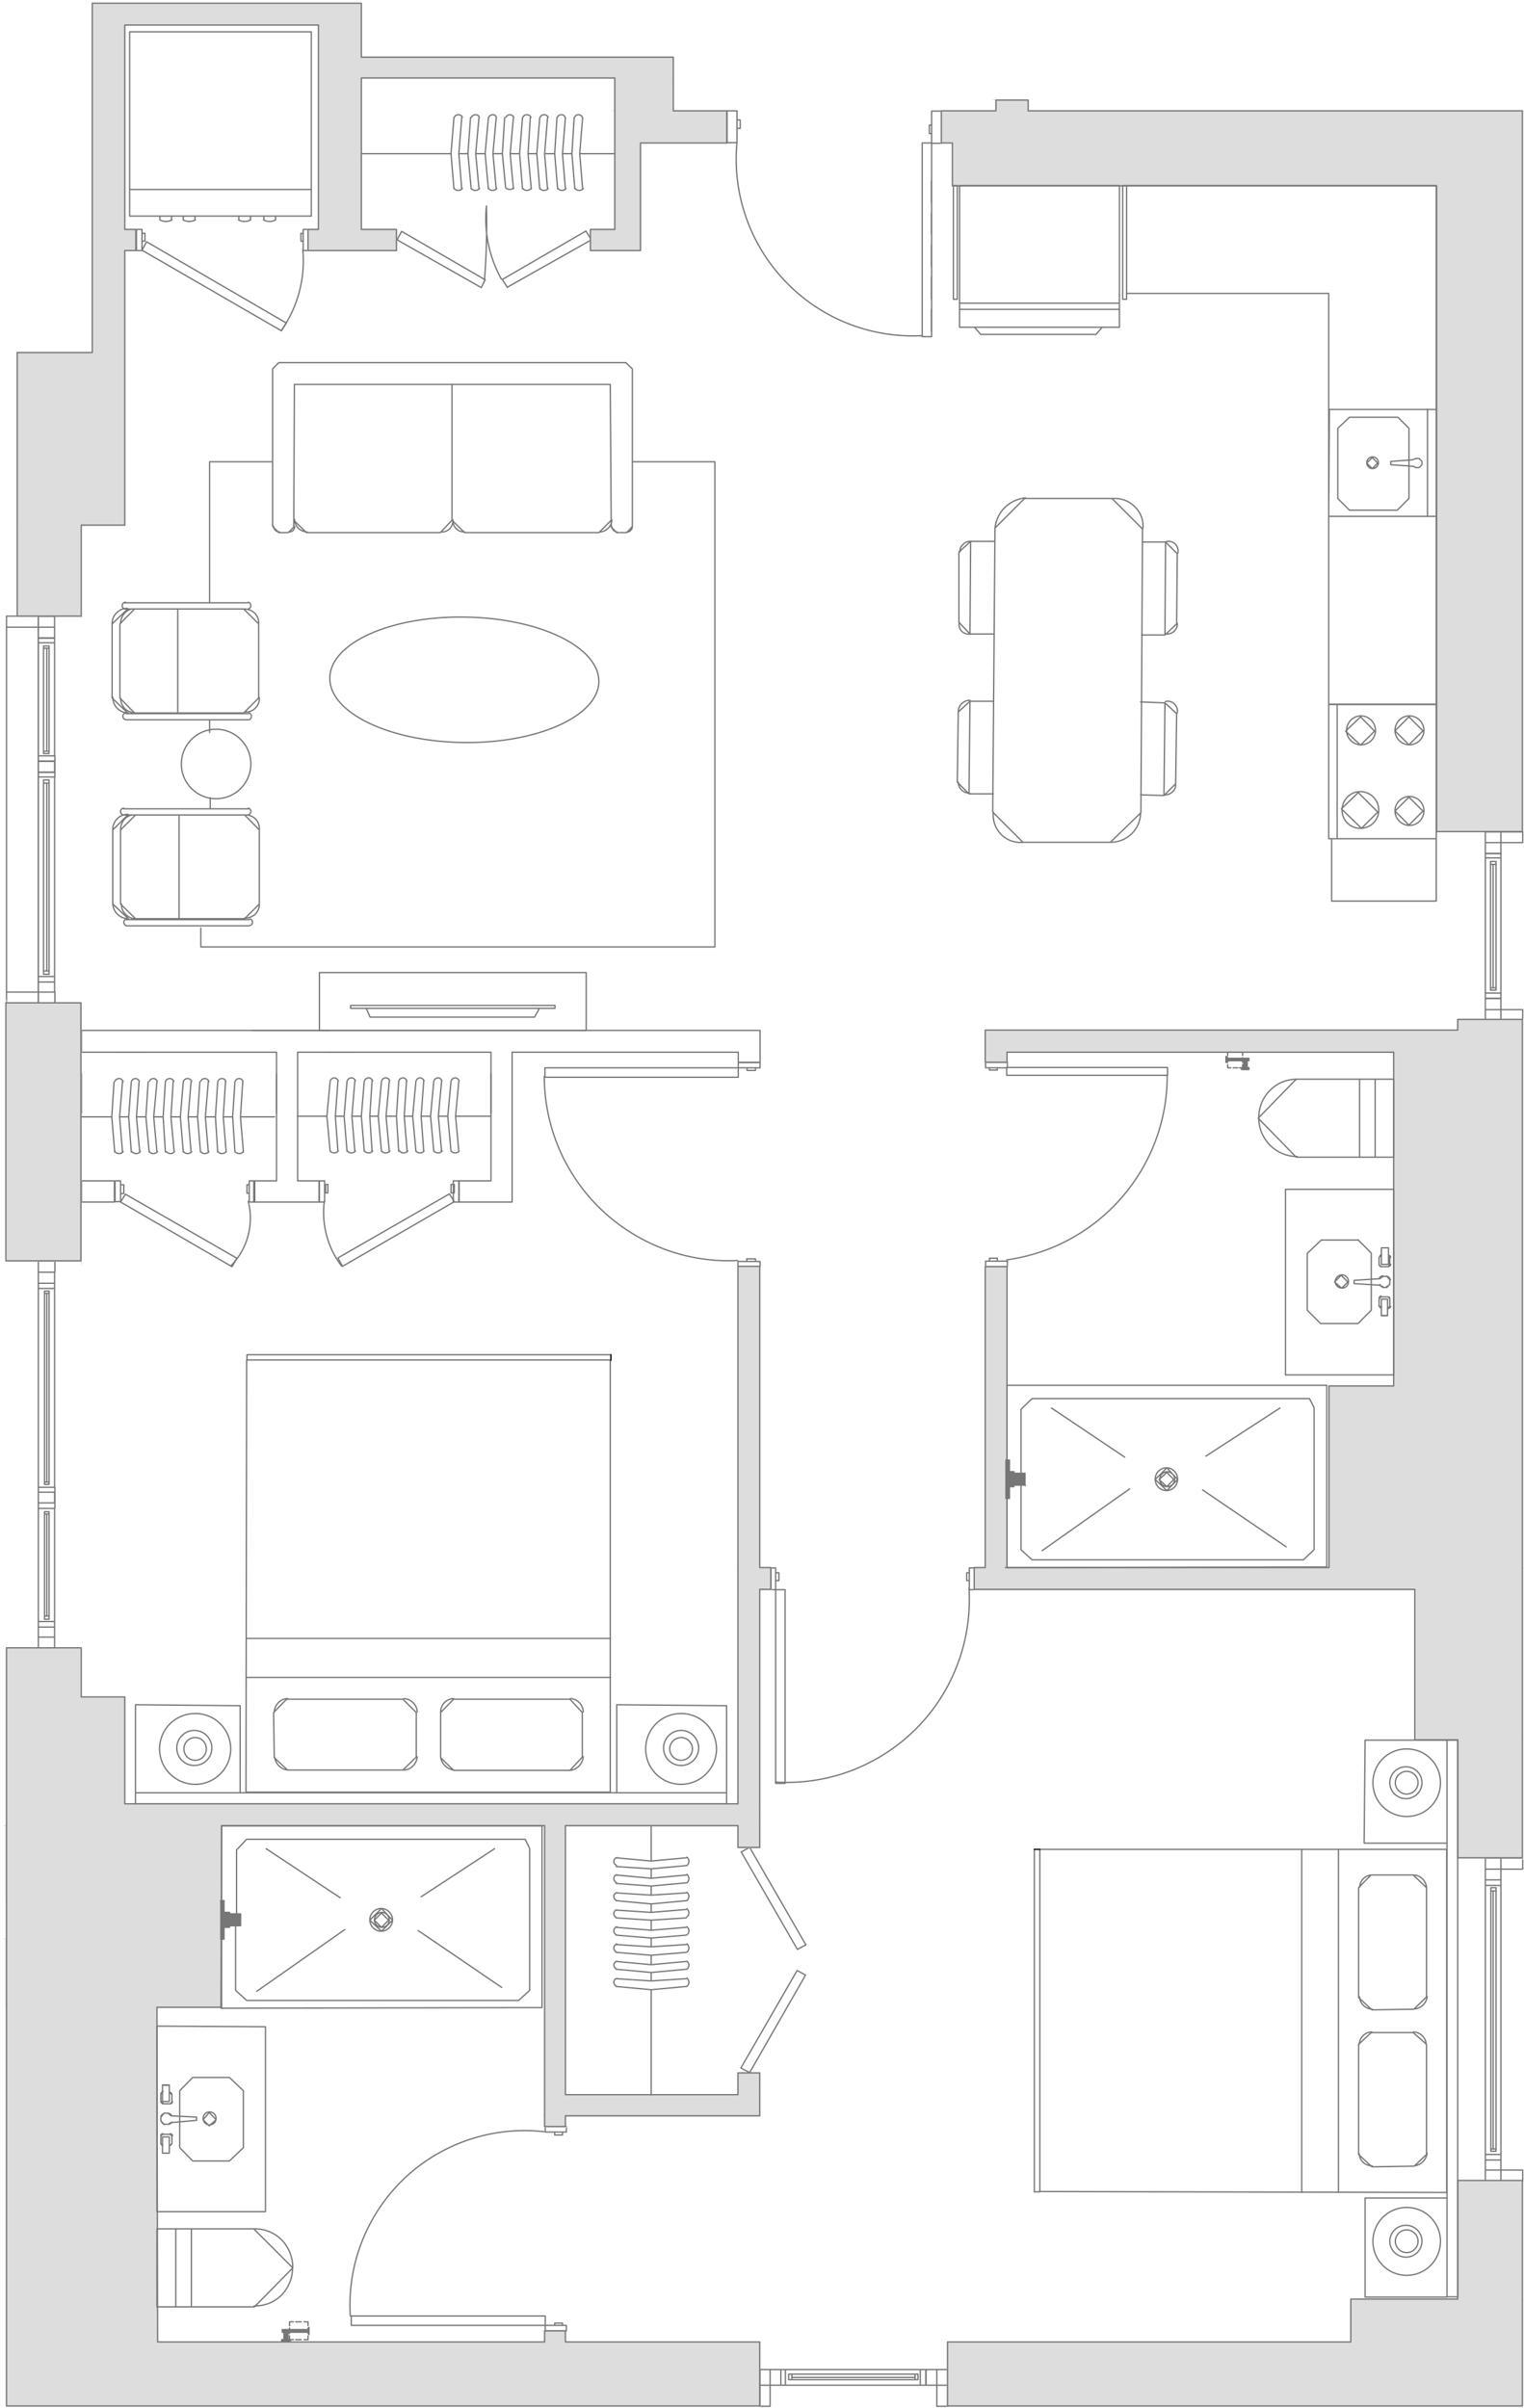 <svg width="469" height="741" viewBox="0 0 469 741" fill="none" xmlns="http://www.w3.org/2000/svg">
<path d="M286.601 55.699V62.199M286.601 65.599V71.999M286.601 75.399V82.099M286.601 85.199V91.999M286.601 95.299V101.799M11.801 300.499V302.199M11.801 300.499H16.801M11.801 300.499V239.099M11.801 302.199H16.801M11.801 302.199V305.299M16.801 302.199V300.499M16.801 302.199V305.299H11.801M16.801 300.499V239.099H11.801M11.801 239.099V237.599H16.901V239.099H11.801ZM11.801 197.799V196.299H16.801V197.799M11.801 197.799H16.801M11.801 197.799V232.599M16.801 197.799V232.599H11.801M11.801 232.599V234.199H16.901V232.599H11.801ZM15.101 298.799H13.401M15.101 240.999H13.401M14.401 298.799V240.999M15.101 199.499H13.401M15.101 231.199H13.401M14.401 199.499V231.199M11.801 237.699V234.299M11.801 237.699H16.801V234.299H11.801M11.801 237.699H16.901V234.299H11.801M11.801 305.299V308.699H16.901V305.299H11.801ZM11.801 192.999V189.699H16.801V192.999M11.801 192.999H16.801M11.801 192.999V196.399H16.801V192.999M11.801 396.499V394.899M11.801 396.499H16.801M11.801 396.499V457.699M11.801 394.899H16.801M11.801 394.899V391.499M16.801 394.899V396.499M16.801 394.899V391.499H11.801M16.801 396.499V457.699H11.801M11.801 457.699V459.199M11.801 457.699H16.901V459.199M11.801 459.199H16.901M11.801 459.199V462.499M11.801 459.199H16.801V462.499H11.801M16.901 459.199V462.499M11.801 498.999V500.699M11.801 498.999H16.801M11.801 498.999V464.199M11.801 500.699H16.801M11.801 500.699V503.799M16.801 500.699V498.999M16.801 500.699V503.799M16.801 498.999V464.199H11.801M11.801 464.199V462.499M11.801 464.199H16.901V462.499M11.801 462.499H16.901M15.101 397.999H13.701M15.101 456.099H13.701M14.401 397.999V456.099M15.101 497.299H13.701M15.101 465.899H13.701M14.401 497.299V465.899M11.801 391.499V388.099H16.901V391.499H11.801ZM11.801 503.799V507.199H16.801V503.799M11.801 503.799H16.801M241.701 733.999H240.301M241.701 733.999V729.199M241.701 733.999H283.201M240.301 733.999V729.199M240.301 733.999H237.001M240.301 729.199H241.701M240.301 729.199H237.001M241.701 729.199H283.201M283.201 733.999H284.901V729.199H283.201M283.201 733.999V729.199M243.701 730.599V732.299M281.601 730.599V732.299M243.701 731.599H281.601M288.301 733.999H291.701M288.301 733.999V729.199M288.301 733.999V740.499H291.701V733.999M288.301 733.999H285.001V729.199H288.301M291.701 733.999V729.199H288.301M237.001 733.999V740.499H233.901V733.999M237.001 733.999H233.901M237.001 733.999V729.199M233.901 733.999V729.199H237.001M461.901 305.599V307.199H457.101V305.599M461.901 305.599H457.101M461.901 305.599V263.999M457.101 305.599V263.999M461.901 263.999V262.599H457.101V263.999M461.901 263.999H457.101M458.701 303.999H460.401M458.701 265.999H460.401M459.501 303.999V265.999M461.901 259.299V255.999M461.901 259.299H457.101M461.901 259.299H468.601V255.999H461.901M461.901 259.299V262.699H457.101V259.299M461.901 255.999H457.101V259.299M461.901 310.699H468.601V313.799H461.901M461.901 310.699V313.799M461.901 310.699H457.101M461.901 310.699V307.299H457.101V310.699M461.901 313.799H457.101V310.699M461.901 580.199V578.499M461.901 580.199H457.101M461.901 580.199V662.999M461.901 578.499H457.101M461.901 578.499V575.199M457.101 578.499V580.199M457.101 578.499V575.199M457.101 580.199V662.999M461.901 662.999V664.699M461.901 662.999H457.101M461.901 664.699H457.101M461.901 664.699V667.799M457.101 664.699V662.999M457.101 664.699V667.799M458.801 581.899H460.401M458.801 661.299H460.401M459.501 581.899V661.299M461.901 667.799V671.199M461.901 667.799H457.101M461.901 667.799H468.601V671.199H461.901M461.901 671.199H457.101V667.799M461.901 575.199H468.601V571.799H461.901M461.901 575.199V571.799M461.901 575.199H457.101M461.901 571.799H457.101V575.199M289.801 39.899V38.199M227.201 389.799V396.499M227.201 399.899V406.399M157.601 366.499V359.999M157.601 356.699V350.199M157.601 346.799V340.099M169.101 328.599H175.801M179.201 328.599H185.901M189.001 328.599H195.701M199.101 328.599H205.601M208.901 328.599H215.401M227.201 328.599V326.999H233.901V328.599H227.201ZM227.201 328.599V331.499H167.701V328.599H227.201ZM238.701 500.699V507.199M238.701 510.599V517.299M238.701 520.599V527.099M238.701 530.499V537.199M238.701 540.599V546.999M238.701 489.199H237.301V482.499H238.701V489.199ZM238.701 489.199H241.601V548.799H238.701V489.199ZM167.801 715.599V717.299H174.301V715.599H167.801ZM167.801 715.599V712.699H108.101V715.599H167.801ZM15.101 299.799H13.401V239.999H15.101V299.799ZM15.101 198.799H13.401V231.899H15.101V198.799ZM15.101 397.299H13.701V456.799H15.101V397.299ZM15.101 498.299H13.701V465.199H15.101V498.299ZM242.701 730.599V732.299H282.501V730.599H242.701ZM458.701 304.699H460.401V265.099H458.701V304.699ZM458.801 580.899H460.401V661.999H458.801V580.899ZM286.701 34.199H289.801V44.099H286.701V34.199ZM286.701 38.499H286.001V41.099H286.701V38.499ZM286.701 43.999H283.801V103.599H286.701V43.999ZM233.901 317.099H154.501H88.201H25.101V323.799H85.101V363.399H78.101V369.899H88.201H98.301V363.399H91.601V323.799H151.101V363.399H141.301V369.899H157.601V323.799H227.201V326.899H233.901V317.099ZM25.101 363.399V369.899H35.201V363.399H25.101ZM233.901 388.199V389.799H227.101V388.199H233.901ZM232.501 328.599V329.399H229.901V328.599H232.501ZM232.501 388.199V387.399H229.801V388.199H232.501ZM298.301 482.499H299.901V489.199H298.301V482.499ZM238.701 483.999H239.701V486.399H238.701V483.999ZM298.301 483.999H297.501V486.399H298.301V483.999ZM303.301 328.599V326.899H310.001V328.599H303.301ZM303.301 388.099V389.799H310.001V388.099H303.301ZM304.501 328.599V329.299H306.901V328.599H304.501ZM304.501 388.099V387.199H306.901V388.099H304.501ZM43.701 70.599H42.001V77.099H43.701V70.599ZM93.301 70.599H95.001V77.099H93.301V70.599ZM43.701 71.799H44.601V74.199H43.701V71.799ZM93.301 71.799H92.601V74.199H93.301V71.799ZM43.701 76.999L45.101 74.399L88.101 99.399L86.601 101.799L43.701 76.999ZM122.201 73.799L123.601 71.199L149.301 86.099L148.101 88.499L122.201 73.799ZM182.001 73.799L180.301 71.099L154.601 85.999L156.101 88.399L182.001 73.799ZM174.301 656.099V654.399H167.801V656.099H174.301ZM173.101 715.599V714.899H170.701V715.599H173.101ZM173.101 656.099V656.999H170.701V656.099H173.101ZM230.701 637.799L228.001 636.399L245.301 606.399L247.901 607.799L230.701 637.799ZM230.701 568.499L228.101 569.899L245.401 599.899L248.001 598.499L230.701 568.499ZM139.801 364.499H138.801V367.099H139.801V364.499ZM100.201 364.499H100.901V367.099H100.201V364.499ZM139.801 369.799L138.301 367.399L104.001 387.099L105.401 389.699L139.801 369.799ZM37.101 363.399H35.401V369.799H37.101V363.399ZM76.701 363.399H78.401V369.899H76.701V363.399ZM37.101 364.599H38.101V367.299H37.101V364.599ZM76.701 364.599H76.001V367.199H76.701V364.599ZM37.101 369.899L38.601 367.499L72.901 387.199L71.401 389.799L37.101 369.899Z" stroke="#767676" stroke-width="0.4" stroke-linecap="round" stroke-linejoin="round"/>
<path d="M86.701 720.8L89.301 720H86.701V720.8ZM89.301 720.8H86.701L89.301 720.1V720.8Z" fill="#767676"/>
<path d="M86.701 720.8L89.301 720H86.701V720.8ZM86.701 720.8H89.301V720.1L86.701 720.8Z" stroke="#767676" stroke-width="0.4" stroke-miterlimit="10" stroke-linecap="round"/>
<path d="M87.4 720.001L88.6 718.101H87.4V720.001ZM88.6 720.001H87.4L88.6 718.101V720.001ZM87.4 718.101L88.6 717.401H87.4V718.101ZM88.6 718.101H87.4L88.6 717.301V718.101Z" fill="#767676"/>
<path d="M87.4 720.001L88.6 718.101M87.4 720.001V718.101M87.4 720.001H88.6V718.101M88.6 718.101H87.4M88.6 718.101V717.301L87.4 718.101M87.4 718.101L88.6 717.401H87.4V718.101Z" stroke="#767676" stroke-width="0.4" stroke-miterlimit="10" stroke-linecap="round"/>
<path d="M86.9 717.6L95.1 716.9H86.9V717.6ZM95.1 717.6H86.9L95.1 716.9V717.6Z" fill="#767676"/>
<path d="M86.9 717.6L95.1 716.9M86.9 717.6V716.9H95.1M86.9 717.6H95.1V716.9" stroke="#767676" stroke-width="0.4" stroke-miterlimit="10" stroke-linecap="round"/>
<path d="M95.1 718.399V716.199V718.299" stroke="#767676" stroke-width="0.4" stroke-miterlimit="10" stroke-linecap="round"/>
<path d="M94.8 715.7V714.5H93.6M92.7 714.5H91M90.3 714.5H89.1V715.7M89.1 716.4V718.1M89.1 718.8V720H90.3M91 720H92.7M93.6 720H94.8V718.8M94.8 718.1V716.4M95.1 716.2V718.4M88.4 717.2V720M87.6 717.2V720M2 305.3H11.8M2 305.3V193M2 305.3V308.7H11.8V305.3M11.8 305.3V193M11.8 193H2M11.8 193V189.6H2V193M101.2 317.1H77.6M44.8 323.8H35.9M25.1 330.5V342.5M85.1 330.5V342.5M151.1 330.5V342.5M109.1 323.8H100.2M86.7 720.8H89.3V720H86.7V720.8ZM88.6 718.2V720.1H87.4V717.5H88.6V718.2ZM95.1 717.7H86.9V717H95.1V717.7Z" stroke="#767676" stroke-width="0.4" stroke-linecap="round" stroke-linejoin="round"/>
<path d="M28.4 1L111.2 7.7H28.4V1ZM111.2 1H28.4L111.2 7.7V1Z" fill="#DDDDDD"/>
<path d="M28.4 1L111.2 7.7M28.4 1V7.7H111.2M28.4 1H111.2V7.7" stroke="#DDDDDD" stroke-width="0.4" stroke-miterlimit="10" stroke-linecap="round"/>
<path d="M98 7.699L111.2 17.599H98V7.699ZM111.2 7.699H98L111.2 17.499V7.699Z" fill="#DDDDDD"/>
<path d="M98 7.699L111.2 17.599H98V7.699ZM98 7.699H111.2V17.499L98 7.699Z" stroke="#DDDDDD" stroke-width="0.4" stroke-miterlimit="10" stroke-linecap="round"/>
<path d="M98 17.6L207.2 24H98V17.6ZM207.2 17.6H98L207.2 24.1V17.6Z" fill="#DDDDDD"/>
<path d="M98 17.6L207.2 24H98V17.6ZM98 17.6H207.2V24.1L98 17.6Z" stroke="#DDDDDD" stroke-width="0.4" stroke-miterlimit="10" stroke-linecap="round"/>
<path d="M306.5 30.801L316.4 34.101H306.5V30.801ZM316.4 30.801H306.5L316.4 34.201V30.801Z" fill="#DDDDDD"/>
<path d="M306.5 30.801L316.4 34.101H306.5V30.801ZM306.5 30.801H316.4V34.201L306.5 30.801Z" stroke="#DDDDDD" stroke-width="0.4" stroke-miterlimit="10" stroke-linecap="round"/>
<path d="M189.201 24L207.201 34.1H189.201V24ZM207.201 24H189.201L207.201 34.1V24Z" fill="#DDDDDD"/>
<path d="M189.201 24L207.201 34.1M189.201 24V34.1H207.201M189.201 24H207.201V34.1" stroke="#DDDDDD" stroke-width="0.4" stroke-miterlimit="10" stroke-linecap="round"/>
<path d="M289.701 34.1L468.501 44H289.701V34.1ZM468.501 34.1H289.701L468.501 43.9V34.1Z" fill="#DDDDDD"/>
<path d="M289.701 34.1L468.501 44H289.701V34.1ZM289.701 34.1H468.501V43.9L289.701 34.1Z" stroke="#DDDDDD" stroke-width="0.4" stroke-miterlimit="10" stroke-linecap="round"/>
<path d="M189.201 34.1L223.701 44H189.201V34.1ZM223.701 34.1H189.201L223.701 43.9V34.1Z" fill="#DDDDDD"/>
<path d="M189.201 34.1L223.701 44H189.201V34.1ZM189.201 34.1H223.701V43.9L189.201 34.1Z" stroke="#DDDDDD" stroke-width="0.4" stroke-miterlimit="10" stroke-linecap="round"/>
<path d="M293.1 44L468.5 57.2H293.1V44ZM468.5 44H293.1L468.5 57.2V44Z" fill="#DDDDDD"/>
<path d="M293.1 44L468.5 57.2M293.1 44V57.2H468.5M293.1 44H468.5V57.2" stroke="#DDDDDD" stroke-width="0.4" stroke-miterlimit="10" stroke-linecap="round"/>
<path d="M295.5 57.199H293.1M345.6 57.199H468.5H345.7H346.9M346.9 57.199H468.6H442.2H346.9Z" stroke="#DDDDDD" stroke-width="0.4" stroke-miterlimit="10" stroke-linecap="round"/>
<path d="M189.201 44L197.101 70.6H189.201V44ZM197.101 44H189.201L197.101 70.6V44Z" fill="#DDDDDD"/>
<path d="M189.201 44L197.101 70.6M189.201 44V70.6H197.101M189.201 44H197.101V70.6" stroke="#DDDDDD" stroke-width="0.4" stroke-miterlimit="10" stroke-linecap="round"/>
<path d="M98 24L111.2 70.6H98V24ZM111.2 24H98L111.2 70.6V24Z" fill="#DDDDDD"/>
<path d="M98 24L111.2 70.6M98 24V70.6H111.2M98 24H111.2V70.6" stroke="#DDDDDD" stroke-width="0.4" stroke-miterlimit="10" stroke-linecap="round"/>
<path d="M28.4 7.699L38.4 70.599H28.4V7.699ZM38.4 7.699H28.4L38.4 70.599V7.699Z" fill="#DDDDDD"/>
<path d="M28.4 7.699L38.4 70.599M28.4 7.699V70.599H38.4M28.4 7.699H38.4V70.599" stroke="#DDDDDD" stroke-width="0.4" stroke-miterlimit="10" stroke-linecap="round"/>
<path d="M181.701 70.6L197.101 77.1H181.701V70.6ZM197.101 70.6H181.701L197.101 77.1V70.6Z" fill="#DDDDDD"/>
<path d="M181.701 70.6L197.101 77.1M181.701 70.6V77.1H197.101M181.701 70.6H197.101V77.1" stroke="#DDDDDD" stroke-width="0.4" stroke-miterlimit="10" stroke-linecap="round"/>
<path d="M94.801 70.6L122.001 77.1H94.801V70.6ZM122.001 70.6H94.801L122.001 77.1V70.6Z" fill="#DDDDDD"/>
<path d="M94.801 70.6L122.001 77.1M94.801 70.6V77.1H122.001M94.801 70.6H122.001V77.1" stroke="#DDDDDD" stroke-width="0.4" stroke-miterlimit="10" stroke-linecap="round"/>
<path d="M28.4 70.6L41.8 77.1H28.4V70.6ZM41.8 70.6H28.4L41.8 77.1V70.6Z" fill="#DDDDDD"/>
<path d="M28.4 70.6L41.8 77.1M28.4 70.6V77.1H41.8M28.4 70.6H41.8V77.1" stroke="#DDDDDD" stroke-width="0.4" stroke-miterlimit="10" stroke-linecap="round"/>
<path d="M28.4 77.1L38.4 108.5H28.4V77.1ZM38.4 77.1H28.4L38.4 108.6V77.1Z" fill="#DDDDDD"/>
<path d="M28.4 77.1L38.4 108.5H28.4V77.1ZM28.4 77.1H38.4V108.6L28.4 77.1Z" stroke="#DDDDDD" stroke-width="0.4" stroke-miterlimit="10" stroke-linecap="round"/>
<path d="M5.301 108.5L38.401 161.6H5.301V108.5ZM38.401 108.5H5.301L38.401 161.5V108.5Z" fill="#DDDDDD"/>
<path d="M5.301 108.5L38.401 161.6H5.301V108.5ZM5.301 108.5H38.401V161.5L5.301 108.5Z" stroke="#DDDDDD" stroke-width="0.4" stroke-miterlimit="10" stroke-linecap="round"/>
<path d="M5.301 161.6L25.001 189.6H5.301V161.6ZM25.001 161.6H5.301L25.001 189.7V161.6Z" fill="#DDDDDD"/>
<path d="M5.301 161.6L25.001 189.6H5.301V161.6ZM5.301 161.6H25.001V189.7L5.301 161.6Z" stroke="#DDDDDD" stroke-width="0.4" stroke-miterlimit="10" stroke-linecap="round"/>
<path d="M442.1 57.199L468.5 216.799H442.1V57.199ZM468.5 57.199H442.1L468.5 216.799V57.199Z" fill="#DDDDDD"/>
<path d="M442.1 57.199L468.5 216.799M442.1 57.199V216.799H468.5M442.1 57.199H468.5V216.799" stroke="#DDDDDD" stroke-width="0.4" stroke-miterlimit="10" stroke-linecap="round"/>
<path d="M442.1 216.801L468.5 255.901H442.1V216.801ZM468.5 216.801H442.1L468.5 255.901V216.801Z" fill="#DDDDDD"/>
<path d="M442.1 216.801L468.5 255.901M442.1 216.801V255.901H468.5M442.1 216.801H468.5V255.901" stroke="#DDDDDD" stroke-width="0.4" stroke-miterlimit="10" stroke-linecap="round"/>
<path d="M448.6 313.699L468.5 317.099H448.6V313.699ZM468.5 313.699H448.6L468.5 316.999V313.699Z" fill="#DDDDDD"/>
<path d="M448.6 313.699L468.5 317.099H448.6V313.699ZM448.6 313.699H468.5V316.999L448.6 313.699Z" stroke="#DDDDDD" stroke-width="0.4" stroke-miterlimit="10" stroke-linecap="round"/>
<path d="M303.201 317.1L468.501 323.8H303.201V317.1ZM468.501 317.1H303.201L468.501 323.8V317.1Z" fill="#DDDDDD"/>
<path d="M303.201 317.1L468.501 323.8M303.201 317.1V323.8H468.501M303.201 317.1H468.501V323.8" stroke="#DDDDDD" stroke-width="0.4" stroke-miterlimit="10" stroke-linecap="round"/>
<path d="M303.201 323.801L309.901 326.901H303.201V323.801ZM309.901 323.801H303.201L309.901 326.901V323.801Z" fill="#DDDDDD"/>
<path d="M303.201 323.801L309.901 326.901M303.201 323.801V326.901H309.901M303.201 323.801H309.901V326.901" stroke="#DDDDDD" stroke-width="0.4" stroke-miterlimit="10" stroke-linecap="round"/>
<path d="M2 308.699L25 388.099H2V308.699ZM25 308.699H2L25 388.199V308.699Z" fill="#DDDDDD"/>
<path d="M2 308.699L25 388.099H2V308.699ZM2 308.699H25V388.199L2 308.699Z" stroke="#DDDDDD" stroke-width="0.4" stroke-miterlimit="10" stroke-linecap="round"/>
<path d="M428.9 323.801L468.5 426.501H428.9V323.801ZM468.5 323.801H428.9L468.5 426.501V323.801Z" fill="#DDDDDD"/>
<path d="M428.9 323.801L468.5 426.501M428.9 323.801V426.501H468.5M428.9 323.801H468.5V426.501" stroke="#DDDDDD" stroke-width="0.4" stroke-miterlimit="10" stroke-linecap="round"/>
<path d="M309.901 389.801H303.201L309.601 449.301L309.901 389.801ZM303.201 389.801L309.701 449.301H303.201V389.801Z" fill="#DDDDDD"/>
<path d="M303.201 389.801H309.901L309.601 449.301L303.201 389.801ZM303.201 389.801L309.701 449.301H303.201V389.801Z" stroke="#DDDDDD" stroke-width="0.4" stroke-miterlimit="10" stroke-linecap="round"/>
<path d="M303.201 449.301L309.601 461.101H303.201V449.301ZM309.601 449.301H303.201L309.601 461.001V449.301Z" fill="#DDDDDD"/>
<path d="M303.201 449.301L309.601 461.101H303.201V449.301ZM303.201 449.301H309.601V461.001L303.201 449.301Z" stroke="#DDDDDD" stroke-width="0.4" stroke-miterlimit="10" stroke-linecap="round"/>
<path d="M409 426.5L468.5 482.4H409V426.5ZM468.5 426.5H409L468.5 482.5V426.5Z" fill="#DDDDDD"/>
<path d="M409 426.5L468.5 482.4H409V426.5ZM409 426.5H468.5V482.5L409 426.5Z" stroke="#DDDDDD" stroke-width="0.4" stroke-miterlimit="10" stroke-linecap="round"/>
<path d="M303.201 461.1L309.901 482.4H303.201V461.1ZM309.901 461.1H303.201L309.901 482.5V461.1Z" fill="#DDDDDD"/>
<path d="M303.201 461.1L309.901 482.4H303.201V461.1ZM303.201 461.1H309.901V482.5L303.201 461.1Z" stroke="#DDDDDD" stroke-width="0.4" stroke-miterlimit="10" stroke-linecap="round"/>
<path d="M227.1 389.801L233.8 482.401H227.1V389.801ZM233.8 389.801H227.1L233.8 482.501V389.801Z" fill="#DDDDDD"/>
<path d="M227.1 389.801L233.8 482.401H227.1V389.801ZM227.1 389.801H233.8V482.501L227.1 389.801Z" stroke="#DDDDDD" stroke-width="0.4" stroke-miterlimit="10" stroke-linecap="round"/>
<path d="M299.801 482.4L468.501 489.2H299.801V482.4ZM468.501 482.4H299.801L468.501 489.1V482.4Z" fill="#DDDDDD"/>
<path d="M299.801 482.4L468.501 489.2H299.801V482.4ZM299.801 482.4H468.501V489.1L299.801 482.4Z" stroke="#DDDDDD" stroke-width="0.4" stroke-miterlimit="10" stroke-linecap="round"/>
<path d="M227.1 482.4L237.2 489.2H227.1V482.4ZM237.2 482.4H227.1L237.2 489.1V482.4Z" fill="#DDDDDD"/>
<path d="M227.1 482.4L237.2 489.2H227.1V482.4ZM227.1 482.4H237.2V489.1L227.1 482.4Z" stroke="#DDDDDD" stroke-width="0.4" stroke-miterlimit="10" stroke-linecap="round"/>
<path d="M2 507.199L25 522.299H2V507.199ZM25 507.199H2L25 522.299V507.199Z" fill="#DDDDDD"/>
<path d="M2 507.199L25 522.299M2 507.199V522.299H25M2 507.199H25V522.299" stroke="#DDDDDD" stroke-width="0.4" stroke-miterlimit="10" stroke-linecap="round"/>
<path d="M435.4 489.199L468.5 535.499H435.4V489.199ZM468.5 489.199H435.4L468.5 535.499V489.199Z" fill="#DDDDDD"/>
<path d="M435.4 489.199L468.5 535.499M435.4 489.199V535.499H468.5M435.4 489.199H468.5V535.499" stroke="#DDDDDD" stroke-width="0.4" stroke-miterlimit="10" stroke-linecap="round"/>
<path d="M227.1 489.199L233.8 555.199H227.1V489.199ZM233.8 489.199H227.1L233.8 555.199V489.199Z" fill="#DDDDDD"/>
<path d="M227.1 489.199L233.8 555.199M227.1 489.199V555.199H233.8M227.1 489.199H233.8V555.199" stroke="#DDDDDD" stroke-width="0.4" stroke-miterlimit="10" stroke-linecap="round"/>
<path d="M2 522.301L38.4 555.201H2V522.301ZM38.4 522.301H2L38.4 555.101V522.301Z" fill="#DDDDDD"/>
<path d="M2 522.301L38.4 555.201H2V522.301ZM2 522.301H38.4V555.101L2 522.301Z" stroke="#DDDDDD" stroke-width="0.4" stroke-miterlimit="10" stroke-linecap="round"/>
<path d="M2 555.199L233.8 561.899H2V555.199ZM233.8 555.199H2L233.8 561.899V555.199Z" fill="#DDDDDD"/>
<path d="M2 555.199L233.8 561.899M2 555.199V561.899H233.8M2 555.199H233.8V561.899" stroke="#DDDDDD" stroke-width="0.4" stroke-miterlimit="10" stroke-linecap="round"/>
<path d="M227.1 561.9L233.8 568.6H227.1V561.9ZM233.8 561.9H227.1L233.8 568.6V561.9Z" fill="#DDDDDD"/>
<path d="M227.1 561.9L233.8 568.6M227.1 561.9V568.6H233.8M227.1 561.9H233.8V568.6" stroke="#DDDDDD" stroke-width="0.4" stroke-miterlimit="10" stroke-linecap="round"/>
<path d="M448.6 535.5L468.5 571.7H448.6V535.5ZM468.5 535.5H448.6L468.5 571.8V535.5Z" fill="#DDDDDD"/>
<path d="M448.6 535.5L468.5 571.7H448.6V535.5ZM448.6 535.5H468.5V571.8L448.6 535.5Z" stroke="#DDDDDD" stroke-width="0.4" stroke-miterlimit="10" stroke-linecap="round"/>
<path d="M68.2 561.9H2L68 584.9L68.2 561.9ZM1.9 561.9L67.9 585H1.9V561.9Z" fill="#DDDDDD" stroke="#DDDDDD" stroke-width="0.4" stroke-miterlimit="10" stroke-linecap="round"/>
<path d="M2 584.9L68 596.7H2V584.9ZM68 584.9H2L68 596.6V584.9Z" fill="#DDDDDD"/>
<path d="M2 584.9L68 596.7H2V584.9ZM2 584.9H68V596.6L2 584.9Z" stroke="#DDDDDD" stroke-width="0.4" stroke-miterlimit="10" stroke-linecap="round"/>
<path d="M68.2 596.699H2L68 617.799L68.2 596.699ZM1.9 596.699L67.9 617.799H1.9V596.699Z" fill="#DDDDDD" stroke="#DDDDDD" stroke-width="0.4" stroke-miterlimit="10" stroke-linecap="round"/>
<path d="M227.1 638L233.8 644.7H227.1V638ZM233.8 638H227.1L233.8 644.7V638Z" fill="#DDDDDD"/>
<path d="M227.1 638L233.8 644.7M227.1 638V644.7H233.8M227.1 638H233.8V644.7" stroke="#DDDDDD" stroke-width="0.4" stroke-miterlimit="10" stroke-linecap="round"/>
<path d="M167.6 561.9L174 644.7H167.6V561.9ZM174 561.9H167.6L174 644.7V561.9Z" fill="#DDDDDD"/>
<path d="M167.6 561.9L174 644.7M167.6 561.9V644.7H174M167.6 561.9H174V644.7" stroke="#DDDDDD" stroke-width="0.4" stroke-miterlimit="10" stroke-linecap="round"/>
<path d="M167.6 644.699L233.8 651.199H167.6V644.699ZM233.8 644.699H167.6L233.8 651.099V644.699Z" fill="#DDDDDD"/>
<path d="M167.6 644.699L233.8 651.199H167.6V644.699ZM167.6 644.699H233.8V651.099L167.6 644.699Z" stroke="#DDDDDD" stroke-width="0.4" stroke-miterlimit="10" stroke-linecap="round"/>
<path d="M167.6 651.199L174 654.499H167.6V651.199ZM174 651.199H167.6L174 654.599V651.199Z" fill="#DDDDDD"/>
<path d="M167.6 651.199L174 654.499H167.6V651.199ZM167.6 651.199H174V654.599L167.6 651.199Z" stroke="#DDDDDD" stroke-width="0.4" stroke-miterlimit="10" stroke-linecap="round"/>
<path d="M448.6 671.1L468.5 707.6H448.6V671.1ZM468.5 671.1H448.6L468.5 707.5V671.1Z" fill="#DDDDDD"/>
<path d="M448.6 671.1L468.5 707.6H448.6V671.1ZM448.6 671.1H468.5V707.5L448.6 671.1Z" stroke="#DDDDDD" stroke-width="0.4" stroke-miterlimit="10" stroke-linecap="round"/>
<path d="M415.701 707.6L468.501 720.8H415.701V707.6ZM468.501 707.6H415.701L468.501 720.8V707.6Z" fill="#DDDDDD"/>
<path d="M415.701 707.6L468.501 720.8M415.701 707.6V720.8H468.501M415.701 707.6H468.501V720.8" stroke="#DDDDDD" stroke-width="0.4" stroke-miterlimit="10" stroke-linecap="round"/>
<path d="M167.6 717.4L174 720.8H167.6V717.4ZM174 717.4H167.6L174 720.7V717.4Z" fill="#DDDDDD"/>
<path d="M167.6 717.4L174 720.8H167.6V717.4ZM167.6 717.4H174V720.7L167.6 717.4Z" stroke="#DDDDDD" stroke-width="0.4" stroke-miterlimit="10" stroke-linecap="round"/>
<path d="M2 617.801L48.5 720.801H2V617.801ZM48.3 617.801H2L48.5 720.701L48.3 617.801Z" fill="#DDDDDD"/>
<path d="M2 617.801L48.5 720.801H2V617.801ZM2 617.801H48.3L48.5 720.701L2 617.801Z" stroke="#DDDDDD" stroke-width="0.4" stroke-miterlimit="10" stroke-linecap="round"/>
<path d="M291.6 720.801L468.5 740.401H291.6V720.801ZM468.5 720.801H291.6L468.5 740.501V720.801Z" fill="#DDDDDD"/>
<path d="M291.6 720.801L468.5 740.401H291.6V720.801ZM291.6 720.801H468.5V740.501L291.6 720.801Z" stroke="#DDDDDD" stroke-width="0.4" stroke-miterlimit="10" stroke-linecap="round"/>
<path d="M2 720.801L233.8 740.401H2V720.801ZM233.8 720.801H2L233.8 740.501V720.801Z" fill="#DDDDDD"/>
<path d="M2 720.801L233.8 740.401H2V720.801ZM2 720.801H233.8V740.501L2 720.801Z" stroke="#DDDDDD" stroke-width="0.4" stroke-miterlimit="10" stroke-linecap="round"/>
<path d="M28.4 1H111.2V17.6H197.1H207.2V34.1H223.7V44H197.1V77.1H181.7V70.6H189.2V24H111.2V70.6H122V77.1H94.8V70.6H98V7.7H38.4V70.6H41.8V77.1H38.4V161.6H25V189.6H5.3V108.5H28.4V1ZM306.5 34.1H289.7V44H293.1V57.2H442.1V255.9H468.5V34.1H316.4V30.8H306.5V34.1ZM468.5 313.7H448.6V317H303.2V326.9H309.9V323.8H428.9V426.5H409V482.4H309.9V389.8H303.2V482.4H299.8V489.1H435.4V535.4H448.6V571.7H468.5V313.7ZM468.5 671H448.6V707.5H415.7V720.7H291.6V740.4H468.5V671ZM233.8 720.7V740.4H2V507.1H25V522.2H38.4V555.1H227.1V389.7H233.8V482.4H237.2V489.1H233.8V568.5H227.1V561.8H174V644.6H227.1V637.9H233.8V651.1H174V654.4H167.6V561.8H68.2L68 617.7H48.3L48.5 720.7H167.6V717.3H174V720.7H233.8Z" stroke="#767676" stroke-width="0.4" stroke-linecap="round" stroke-linejoin="round"/>
<path d="M312 457.5L310.6 452.9V457.5H312ZM312 452.9V457.5L310.6 452.9H312Z" fill="#767676"/>
<path d="M312 457.5L310.6 452.9M312 457.5H310.6V452.9M312 457.5V452.9H310.6" stroke="#767676" stroke-width="0.4" stroke-miterlimit="10" stroke-linecap="round"/>
<path d="M315.4 457L312 453.4V457H315.4ZM315.4 453.4V457L312.1 453.4H315.4Z" fill="#767676"/>
<path d="M315.4 457L312 453.4V457H315.4ZM315.4 457V453.4H312.1L315.4 457Z" stroke="#767676" stroke-width="0.4" stroke-miterlimit="10" stroke-linecap="round"/>
<path d="M310.6 461.101L309.6 449.301V461.101H310.6ZM310.6 449.301V461.101L309.7 449.301H310.6Z" fill="#767676"/>
<path d="M310.6 461.101L309.6 449.301V461.101H310.6ZM310.6 461.101V449.301H309.7L310.6 461.101Z" stroke="#767676" stroke-width="0.4" stroke-miterlimit="10" stroke-linecap="round"/>
<path d="M309.4 482.401L408.3 482.201V426.301H309.9V482.401M314.2 453.401V433.701L317.6 430.401H403L404.4 433.201V476.901L401.1 480.001H317.6L314.2 476.901V457.001M347.6 458.201L320.7 477.201M323.6 433.301L346.1 448.401M371.1 448.101L393.9 433.301M395.8 476.001L370.1 458.501M309.6 449.301H310.6V461.101H309.6V449.301ZM310.6 452.901H312V457.401H310.6V452.901ZM312 453.401H315.4V457.001H312V453.401ZM362.4 455.201C362.4 453.301 360.9 451.701 359 451.701C357 451.701 355.5 453.301 355.5 455.201C355.5 457.101 357 458.701 359 458.701C360.9 458.701 362.4 457.101 362.4 455.201ZM361.5 455.201C361.5 454.001 360.5 452.901 359.2 452.901C357.9 452.901 356.9 454.001 356.9 455.201C356.9 456.501 357.9 457.501 359.2 457.501C360.5 457.501 361.5 456.501 361.5 455.201ZM355.5 455.301L359.1 451.701L362.4 455.301L359.1 458.701L355.5 455.301ZM356.7 455.301L359.1 453.101L361.2 455.301L359.1 457.501L356.7 455.301Z" stroke="#767676" stroke-width="0.4" stroke-linecap="round" stroke-linejoin="round"/>
<path d="M384.3 329.1L382.1 328.6H384.3V329.1ZM382.1 329.1H384.3L382.1 328.6V329.1Z" fill="#767676"/>
<path d="M384.3 329.1L382.1 328.6M384.3 329.1V328.6H382.1M384.3 329.1H382.1V328.6" stroke="#767676" stroke-width="0.4" stroke-miterlimit="10" stroke-linecap="round"/>
<path d="M383.801 328.6L382.801 326.9H383.801V328.6ZM382.801 328.6H383.801L382.801 326.9V328.6ZM383.801 327L382.801 326.5H383.801V327ZM382.801 327H383.801L382.801 326.5V327Z" fill="#767676"/>
<path d="M383.801 328.6L382.801 326.9M383.801 328.6V326.9H382.801M383.801 328.6H382.801V326.9M383.801 327L382.801 326.5M383.801 327V326.5H382.801M383.801 327H382.801V326.5" stroke="#767676" stroke-width="0.4" stroke-miterlimit="10" stroke-linecap="round"/>
<path d="M384.3 326.399L377.6 325.699H384.3V326.399ZM377.6 326.399H384.3L377.6 325.699V326.399Z" fill="#767676"/>
<path d="M384.3 326.399L377.6 325.699M384.3 326.399V325.699H377.6M384.3 326.399H377.6V325.699" stroke="#767676" stroke-width="0.4" stroke-miterlimit="10" stroke-linecap="round"/>
<path d="M377.601 326.899L377.301 325.199H377.601V326.899ZM377.301 326.899H377.601L377.301 325.299V326.899Z" fill="#767676"/>
<path d="M377.601 326.899L377.301 325.199H377.601V326.899ZM377.601 326.899H377.301V325.299L377.601 326.899Z" stroke="#767676" stroke-width="0.4" stroke-miterlimit="10" stroke-linecap="round"/>
<path d="M377.801 324.8V323.8H378.801M379.501 323.8H380.901M381.401 323.8H382.401V324.8M382.401 325.5V326.9M382.401 327.6V328.6H381.401M380.901 328.6H379.501M378.801 328.6H377.801V327.6M377.801 326.9V325.5M382.801 325.9V328.5M383.501 325.9V328.5M309.801 387.7C338.201 383.8 359.401 359.4 359.201 330.7M167.401 656C151.701 654.2 135.901 659.5 124.401 670.4C112.901 681.4 106.801 696.8 107.801 712.7M194.601 142.1H220.001V291.4H61.801V285.6M64.701 248.6V245.5M64.501 225.4V221.5M64.501 185.5V142.1H83.901M41.701 250.8L37.101 255.4V278.2L41.701 282.7H75.301L79.801 278.2V255.4L75.301 250.8H41.701ZM41.701 250.8H39.301L34.701 255.4V278.2L39.501 282.7C38.201 282.7 37.001 282.2 36.101 281.3C35.201 280.4 34.701 279.2 34.701 277.9M38.801 284.9H76.701M38.801 283H76.701M76.901 284.8C77.401 284.7 77.701 284.3 77.701 283.8C77.701 283.3 77.401 282.9 76.901 282.8M39.001 282.7C38.501 282.8 38.101 283.3 38.101 283.8C38.101 284.3 38.501 284.8 39.001 284.9M37.401 278.2C37.301 279.4 37.801 280.6 38.701 281.4C39.501 282.3 40.701 282.8 41.901 282.7M39.401 250.6C38.201 250.6 37.001 251 36.101 251.9C35.201 252.8 34.701 254 34.701 255.2M38.101 248.9H76.501M76.401 250.8C76.901 250.6 77.201 250.2 77.201 249.7C77.201 249.2 76.901 248.8 76.401 248.7M38.101 248.7C37.501 248.7 37.101 249.2 37.101 249.7C37.101 250.3 37.501 250.7 38.101 250.8H75.801M40.401 250.8C38.401 251.4 37.101 253.2 37.101 255.3M75.301 282.5C76.501 282.6 77.701 282.1 78.601 281.3C79.401 280.4 79.901 279.2 79.801 278M79.801 255.3C79.901 254.1 79.501 252.9 78.601 252C77.801 251.2 76.601 250.7 75.401 250.8M41.401 187.4L36.901 192V214.8L41.401 219.4H75.001L79.601 214.8V192L75.001 187.4H41.401ZM41.401 187.4H39.301L34.501 192V214.8L39.301 219.4M76.501 221.5H38.801C38.201 221.4 37.801 221 37.801 220.4C37.801 219.9 38.201 219.4 38.801 219.4M38.801 219.6H76.501M76.701 221.5C77.101 221.3 77.401 220.9 77.401 220.4C77.401 220 77.101 219.5 76.701 219.4M34.701 214.5C34.701 215.8 35.201 217.1 36.101 218C37.001 218.9 38.201 219.4 39.501 219.4M37.101 214.8C37.101 216 37.601 217.2 38.401 218.1C39.301 218.9 40.501 219.4 41.701 219.4M39.201 187.2C37.901 187.2 36.701 187.7 35.901 188.6C35.001 189.4 34.501 190.6 34.501 191.9M38.301 185.5H76.201M76.401 187.4C76.901 187.3 77.201 186.8 77.201 186.4C77.201 185.9 76.901 185.5 76.401 185.3M38.301 187.4H75.501M40.401 187.4C38.401 188 37.101 189.9 37.101 191.9M75.301 219.1C76.501 219.2 77.701 218.8 78.601 217.9C79.401 217.1 79.901 215.9 79.801 214.7M79.601 191.9C79.701 190.7 79.201 189.5 78.401 188.7C77.501 187.8 76.301 187.4 75.101 187.4M90.401 160.1L94.301 163.9H135.501L139.101 160.1M139.101 160.1V118.3M139.101 160.1L143.001 163.9H184.301L188.101 160.1M84.201 162C84.201 162.9 85.001 163.7 86.001 163.7M90.701 159.9C90.701 162 92.401 163.6 94.501 163.7M89.001 163.7C89.401 163.7 89.901 163.6 90.201 163.2C90.501 162.9 90.701 162.5 90.701 162M192.901 163.7C193.401 163.7 193.801 163.6 194.101 163.2C194.501 162.9 194.601 162.4 194.601 161.9M188.301 162.1C188.301 162.5 188.501 162.9 188.801 163.2C189.101 163.5 189.501 163.7 189.901 163.7M184.501 163.7C186.501 163.7 188.201 162 188.301 160M135.701 163.7C136.701 163.8 137.701 163.4 138.401 162.7C139.101 161.9 139.401 161 139.401 160C139.301 161 139.701 162 140.401 162.7C141.101 163.4 142.001 163.7 143.001 163.7M38.601 185.3C38.001 185.4 37.601 185.8 37.601 186.4C37.601 186.9 38.001 187.4 38.601 187.4M55.101 282.7V250.8M54.701 219.6V187.5M166.001 310.3L164.501 313H113.901L112.701 310.3M346.701 57.1V90.3H408.901V216.7H442.001V57.1H346.701ZM346.701 57.1H345.501V92.1H346.701V57.1ZM412.001 216.8H415.301M417.301 216.8H420.901M422.801 216.8H426.601M428.301 216.8H431.901M433.801 216.8H437.401M442.001 277.3H409.801V258.1H442.001M442.001 277.3V258.1M442.001 277.3H428.101H441.701M442.001 277.3V263.9M442.001 258.1V216.8H408.901V258.1H442.001ZM411.501 216.8V257.8M306.201 162.5L305.501 249.9L314.801 259.2H341.701L351.101 250.1L351.601 162.8L342.201 153.4H315.301L306.201 162.5ZM306.201 162.5C306.701 157.6 310.601 153.7 315.601 153.2M305.901 195.1H298.501M298.501 195.1L298.701 166.6M298.501 195.1L295.101 191.5V169.9L298.701 166.6M298.701 166.6H305.901M341.801 259.2C346.801 259.2 351.001 255.2 351.001 250.1M305.701 249.9C305.401 252.4 306.301 255 308.101 256.8C309.901 258.6 312.401 259.5 315.001 259.2M351.701 162.7C352.001 160.1 351.001 157.6 349.201 155.9C347.401 154.1 344.901 153.2 342.401 153.4M305.701 244.3H298.201M298.201 244.3L298.501 215.8M298.201 244.3L294.601 240.7L294.901 219.1L298.501 215.8M298.501 215.8H305.701M294.901 240.7C294.901 242.6 296.501 244.1 298.401 244.1M298.501 215.5C297.601 215.5 296.701 215.8 296.001 216.5C295.301 217.1 294.901 218.1 294.901 219M295.201 191.5C295.001 192.5 295.301 193.6 296.001 194.3C296.801 195 297.801 195.3 298.801 195.1M298.901 166.6C298.001 166.5 297.001 166.8 296.401 167.5C295.701 168.1 295.301 169 295.401 169.9M351.001 216L358.501 216.3M358.501 216.3L358.201 244.8M358.501 216.3L362.101 219.6L361.801 241.2M358.201 244.8L351.001 244.6M358.201 244.8L361.801 241.2M361.801 241.2C361.901 242.2 361.501 243.1 360.801 243.7C360.201 244.3 359.201 244.7 358.301 244.6M362.301 219.4C362.501 218.4 362.201 217.4 361.401 216.6C360.701 215.9 359.601 215.6 358.601 215.9M351.501 166.8H358.701M358.701 166.8L358.501 195.4M358.701 166.8L362.301 170.4L362.101 192L358.501 195.4M358.501 195.4H351.301M362.501 170.2C362.701 169.2 362.401 168.2 361.701 167.4C360.901 166.7 359.901 166.4 358.801 166.7M358.801 195.1C359.701 195.2 360.601 194.9 361.301 194.3C362.001 193.6 362.401 192.7 362.301 191.8M439.301 125.9V158.8M295.301 95.2H344.501M344.501 93.3H295.301M339.201 100.7L337.301 102.9H301.801L299.901 100.7M128.401 526.8C128.301 524.6 126.501 522.8 124.301 522.7M124.301 544.7C126.501 544.6 128.201 542.8 128.401 540.6M84.501 540.7C84.801 542.8 86.401 544.5 88.601 544.7M88.501 522.7C86.201 522.8 84.501 524.6 84.401 526.9M175.401 544.8L179.201 540.7V527L175.401 522.9H139.601L135.601 527V540.9L139.601 544.8H175.401ZM175.401 544.8C177.601 544.6 179.301 542.8 179.501 540.6M179.501 526.8C179.401 524.6 177.701 522.8 175.501 522.7M135.601 540.7C135.901 542.8 137.601 544.5 139.701 544.7M139.601 522.7C137.301 522.8 135.601 524.6 135.601 526.9M187.901 516.2H75.801M187.901 504.2H76.001M223.601 551.7V555.1H41.701V551.7M223.601 551.7H41.701M223.601 551.7V524.9L189.801 524.6V551.7M41.701 551.7V524.6L73.901 524.9V551.7M187.901 416.9H76.001V418.5M384.301 329.1H382.101V328.6H384.301V329.1ZM382.801 326.9V328.6H383.801V326.5H382.801V326.9ZM377.601 326.4H384.301V325.7H377.601V326.4ZM377.301 325.2V326.8H377.601V325.2H377.301ZM309.801 330.9V328.5H359.301V330.9H309.801ZM24.901 308.6H1.801V388H24.901V308.6ZM77.201 235.1C77.201 229.2 72.401 224.4 66.501 224.4C60.601 224.4 55.801 229.2 55.801 235.1C55.801 241 60.601 245.8 66.501 245.8C72.401 245.8 77.201 241 77.201 235.1ZM83.901 162V113.5L85.801 111.6H192.601L194.601 113.5V162L192.901 163.9H189.801L188.101 162.2L187.801 118.3H90.601L90.401 162.2L88.701 163.9H85.801L83.901 162ZM184.301 209.8C184.401 199.1 166.001 190.2 143.101 189.9C120.301 189.5 101.601 197.9 101.501 208.6C101.301 219.3 119.701 228.2 142.601 228.5C165.401 228.8 184.101 220.4 184.301 209.8ZM98.301 317.1V299.3H180.401V317.1H98.301ZM107.901 310.3V309.4H170.801V310.3H107.901ZM418.701 220.6L414.101 225L418.701 229.3L423.001 225L418.701 220.6ZM418.801 229.2C421.301 229.2 423.301 227.2 423.301 224.8C423.301 222.3 421.301 220.3 418.801 220.3C416.401 220.3 414.401 222.3 414.401 224.8C414.401 227.2 416.401 229.2 418.801 229.2ZM433.601 220.6L429.301 224.9L433.601 229.2L437.901 224.9L433.601 220.6ZM433.701 229.2C436.201 229.2 438.201 227.2 438.201 224.8C438.201 222.3 436.201 220.3 433.701 220.3C431.301 220.3 429.301 222.3 429.301 224.8C429.301 227.2 431.301 229.2 433.701 229.2ZM433.601 245.3L429.301 249.6L433.601 253.9L437.901 249.6L433.601 245.3ZM433.801 254C436.201 254 438.201 252 438.201 249.5C438.201 247.1 436.201 245.1 433.801 245.1C431.301 245.1 429.301 247.1 429.301 249.5C429.301 252 431.301 254 433.801 254ZM418.001 243.9L412.801 248.9L419.001 254.9L424.001 249.9L418.001 243.9ZM418.601 254.9C421.801 254.9 424.301 252.4 424.301 249.3C424.301 246.2 421.801 243.6 418.601 243.6C415.501 243.6 413.001 246.2 413.001 249.3C413.001 252.4 415.501 254.9 418.601 254.9ZM409.101 126H442.001V158.9H408.901L409.101 126ZM415.301 128.4H430.201L433.601 131.8V153.4L430.001 157H415.301L411.701 153.4V131.8L415.301 128.4ZM422.401 144.2C423.401 144.2 424.201 143.4 424.201 142.4C424.201 141.4 423.401 140.6 422.401 140.6C421.401 140.6 420.601 141.4 420.601 142.4C420.601 143.4 421.401 144.2 422.401 144.2ZM420.601 142.5L422.301 140.8L424.001 142.5L422.301 144.2L420.601 142.5ZM434.701 141.5L428.001 142V143L435.001 143.5L435.701 143.9H436.701L437.601 143V142L436.701 141.1H435.701L434.701 141.5ZM293.401 92.1V57.1H294.601V92.1H293.401ZM295.301 100.7V57.1H344.501V100.7H295.301ZM187.801 418.5V551.5H75.701L75.901 418.5H187.801ZM84.201 527L88.201 522.9H124.001L128.101 527V540.7L124.001 544.7H88.501L84.401 540.9L84.201 527ZM198.701 538.2C198.701 544.2 203.501 549.1 209.601 549.1C215.601 549.1 220.501 544.2 220.501 538.2C220.501 532.1 215.601 527.3 209.601 527.3C203.501 527.3 198.701 532.1 198.701 538.2ZM204.201 537.9C204.201 540.9 206.601 543.3 209.601 543.3C212.601 543.3 215.001 540.9 215.001 537.9C215.001 535 212.601 532.5 209.601 532.5C206.601 532.5 204.201 535 204.201 537.9ZM206.101 538.2C206.101 540.1 207.701 541.7 209.601 541.7C211.501 541.7 213.101 540.1 213.101 538.2C213.101 536.3 211.501 534.7 209.601 534.7C207.701 534.7 206.101 536.3 206.101 538.2ZM49.101 538.2C49.101 544.2 54.001 549.1 60.101 549.1C66.101 549.1 71.001 544.2 71.001 538.2C71.001 532.1 66.101 527.3 60.101 527.3C54.001 527.3 49.101 532.1 49.101 538.2ZM54.401 537.9C54.401 540.9 56.801 543.3 59.801 543.3C62.801 543.3 65.201 540.9 65.201 537.9C65.201 535 62.801 532.5 59.801 532.5C56.801 532.5 54.401 535 54.401 537.9ZM56.601 538.2C56.601 540.1 58.101 541.7 60.101 541.7C62.001 541.7 63.501 540.1 63.501 538.2C63.501 536.3 62.001 534.7 60.101 534.7C58.101 534.7 56.601 536.3 56.601 538.2Z" stroke="#767676" stroke-width="0.4" stroke-linecap="round" stroke-linejoin="round"/>
<path d="M188 416.9V418.6" stroke="black" stroke-width="0.4" stroke-linecap="round" stroke-linejoin="round"/>
<path d="M422.201 625.3C420.101 625.3 418.401 627 418.301 629.1M438.901 629.1C438.801 627 437.101 625.4 435.001 625.3M435.301 666.5C437.401 666.2 438.901 664.6 439.201 662.6M418.301 662.8C418.401 664.9 420.101 666.5 422.301 666.5M422.201 577C420.201 577 418.501 578.7 418.401 580.8M439.001 580.8C438.801 578.8 437.201 577.1 435.101 577M435.401 618.2C437.401 618 439.001 616.4 439.201 614.4M418.401 614.5C418.501 616.6 420.201 618.2 422.301 618.3M411.901 569.1V674.7M400.601 569.1V674.7M445.301 535.5H448.601V706.8H445.301V535.5ZM445.301 535.5H420.101L419.801 567.2H445.301M445.301 676.4H420.101V706.9H445.301M318.301 569.1V674.5H320.001M320.001 569.1H445.201V674.7L320.001 674.4V569.1ZM422.201 666.8L418.101 663V629.1L422.001 625.5H434.901L439.001 629.1V663L435.201 666.6L422.201 666.8ZM422.201 618.5L418.101 614.7V580.9L421.901 577H434.901L439.001 580.9V614.5L435.101 618.3L422.201 618.5ZM432.901 559C438.701 559 443.301 554.4 443.301 548.6C443.301 542.8 438.701 538.2 432.901 538.2C427.101 538.2 422.501 542.8 422.501 548.6C422.501 554.4 427.101 559 432.901 559ZM432.701 553.5C435.401 553.5 437.601 551.3 437.601 548.6C437.601 545.9 435.401 543.7 432.701 543.7C429.901 543.7 427.701 545.9 427.701 548.6C427.701 551.3 429.901 553.5 432.701 553.5ZM432.901 552.1C434.801 552.1 436.401 550.5 436.401 548.6C436.401 546.7 434.801 545.1 432.901 545.1C431.001 545.1 429.401 546.7 429.401 548.6C429.401 550.5 431.001 552.1 432.901 552.1ZM432.901 700.2C438.701 700.2 443.301 695.5 443.301 689.7C443.301 684 438.701 679.3 432.901 679.3C427.101 679.3 422.501 684 422.501 689.7C422.501 695.5 427.101 700.2 432.901 700.2ZM432.701 694.6C435.401 694.6 437.601 692.4 437.601 689.7C437.601 687 435.401 684.8 432.701 684.8C429.901 684.8 427.701 687 427.701 689.7C427.701 692.4 429.901 694.6 432.701 694.6ZM432.901 693.2C434.801 693.2 436.401 691.6 436.401 689.7C436.401 687.8 434.801 686.2 432.901 686.2C431.001 686.2 429.401 687.8 429.401 689.7C429.401 691.6 431.001 693.2 432.901 693.2Z" stroke="#767676" stroke-width="0.4" stroke-linecap="round" stroke-linejoin="round"/>
<path d="M318.301 569.1H320.001" stroke="black" stroke-width="0.4" stroke-linecap="round" stroke-linejoin="round"/>
<path d="M91.5 343.501H100.6M100.6 343.501L101.6 354.301M100.6 343.501L101.6 332.701M103.2 343.501H105.9M103.2 343.501L104 354.301M103.2 343.501L104 332.701M105.9 343.501L106.8 354.301M105.9 343.501L106.8 332.701M108.5 343.501H111.2M111.2 343.501L112.1 354.301M111.2 343.501L112.1 332.701M113.8 343.501H116.4M113.8 343.501L114.5 354.301M113.8 343.501L114.5 332.701M116.4 343.501L117.4 354.301M116.4 343.501L117.4 332.701M122 343.501H119.1M122 343.501L122.7 354.301M122 343.501L122.7 332.701M124.4 343.501H127M124.4 343.501L125.3 354.301M124.4 343.501L125.1 332.701M127 343.501L128 354.301M127 343.501L128 332.701M132.5 343.501H129.9M132.5 343.501L133.5 354.301M132.5 343.501L133.5 332.701M137.8 343.501H135.2M137.8 343.501L138.8 354.301M137.8 343.501L138.8 332.701M151 343.501H140.2M140.2 343.501L141.2 354.301M140.2 343.501L141.2 332.701M135.9 354.301L134.9 343.501L135.9 332.701M130.4 354.301L129.6 343.501L130.4 332.701M119.8 354.301L118.8 343.501L119.8 332.701M109.2 354.301L108.3 343.501L109.2 332.701M104.1 332.601C103.9 332.101 103.4 331.701 102.9 331.701C102.4 331.701 101.9 332.001 101.7 332.501M109.4 332.601C109.2 332.101 108.7 331.701 108.2 331.701C107.6 331.701 107.1 332.001 106.9 332.501M114.7 332.601C114.5 332.101 114 331.701 113.5 331.701C112.9 331.701 112.4 332.001 112.2 332.501M119.9 332.601C119.8 332.101 119.3 331.701 118.7 331.701C118.2 331.701 117.7 332.001 117.5 332.501M125.2 332.601C125 332.101 124.6 331.701 124 331.701C123.5 331.701 123 332.001 122.8 332.501M130.5 332.601C130.3 332.101 129.8 331.701 129.3 331.701C128.8 331.701 128.3 332.001 128.1 332.501M136 332.601C135.8 332.101 135.4 331.701 134.8 331.701C134.3 331.701 133.8 332.001 133.6 332.501M141.3 332.601C141.1 332.101 140.6 331.701 140.1 331.701C139.6 331.701 139.1 332.001 138.9 332.501M101.6 354.201C101.9 354.601 102.4 354.801 102.9 354.801C103.3 354.801 103.8 354.601 104.1 354.201M106.9 354.201C107.2 354.601 107.7 354.801 108.1 354.801C108.6 354.801 109.1 354.601 109.4 354.201M112.2 354.201C112.5 354.601 112.9 354.801 113.4 354.801C113.9 354.801 114.4 354.601 114.7 354.201M117.4 354.201C117.8 354.601 118.2 354.801 118.7 354.801C119.2 354.801 119.6 354.601 120 354.201M123 354.201C123.3 354.601 123.7 354.801 124.2 354.801C124.7 354.801 125.2 354.601 125.5 354.201M128 354.201C128.3 354.601 128.8 354.801 129.3 354.801C129.7 354.801 130.2 354.601 130.5 354.201M133.5 354.201C133.9 354.601 134.3 354.801 134.8 354.801C135.3 354.801 135.7 354.601 136.1 354.201M138.8 354.201C139.1 354.601 139.6 354.801 140.1 354.801C140.5 354.801 141 354.601 141.3 354.201M200.4 644.701V612.301M200.4 612.301L211.2 611.301M200.4 612.301L189.6 611.301M200.4 609.601V607.001M200.4 609.601L211.2 608.901M200.4 609.601L189.6 608.901M200.4 607.001L211.2 606.001M200.4 607.001L189.6 606.001M200.4 604.401V601.701M200.4 601.701L211.2 600.801M200.4 601.701L189.6 600.801M200.4 599.101V596.401M200.4 599.101L211.2 598.401M200.4 599.101L189.6 598.401M200.4 596.401L211.2 595.501M200.4 596.401L189.6 595.501M200.4 590.901V593.801M200.4 590.901L211.2 590.201M200.4 590.901L189.6 590.201M200.4 588.501V585.901M200.4 588.501L211.2 587.601M200.4 588.501L189.6 587.801M200.4 585.901L211.2 584.901M200.4 585.901L189.6 584.901M200.4 580.401V583.001M200.4 580.401L211.2 579.401M200.4 580.401L189.6 579.601M200.4 575.101V578.001M200.4 575.101L211.2 574.101M200.4 575.101L189.6 574.401M200.4 578.001L211.2 577.001M200.4 578.001L189.6 577.001M200.4 561.901V572.701M200.4 572.701L211.2 571.701M200.4 572.701L189.6 571.701M211.2 582.501L200.4 583.201L189.6 582.501M211.2 593.101L200.4 594.001L189.6 593.101M211.2 603.601L200.4 604.601L189.6 603.601M189.8 608.801C189.3 609.001 188.9 609.401 188.9 610.001C188.9 610.501 189.2 611.001 189.7 611.201M189.8 603.501C189.3 603.701 188.9 604.201 188.9 604.701C188.9 605.201 189.2 605.701 189.7 605.901M189.8 598.201C189.3 598.401 188.9 598.901 188.9 599.401C188.9 600.001 189.2 600.501 189.7 600.701M189.8 592.901C189.3 593.101 188.9 593.601 188.9 594.101C188.9 594.701 189.2 595.201 189.7 595.401M189.8 587.701C189.3 587.801 188.9 588.301 188.9 588.901C188.9 589.401 189.2 589.901 189.7 590.101M189.8 582.401C189.3 582.601 188.9 583.001 188.9 583.601C188.9 584.101 189.2 584.601 189.7 584.801M189.8 576.901C189.3 577.001 188.9 577.501 188.9 578.101C188.9 578.601 189.2 579.101 189.7 579.301M189.8 571.601C189.3 571.801 188.9 572.201 188.9 572.801C188.9 573.301 189.2 573.801 189.7 574.001M211.4 611.301C211.8 610.901 212 610.501 212 610.001C212 609.501 211.8 609.101 211.4 608.701M211.4 606.001C211.8 605.701 212 605.201 212 604.701C212 604.301 211.8 603.801 211.4 603.501M211.4 600.701C211.8 600.401 212 599.901 212 599.501C212 599.001 211.8 598.501 211.4 598.201M211.4 595.401C211.8 595.101 212 594.701 212 594.201C212 593.701 211.8 593.201 211.4 592.901M211.4 589.901C211.8 589.601 212 589.101 212 588.701C212 588.201 211.8 587.701 211.4 587.401M211.4 584.901C211.8 584.501 212 584.101 212 583.601C212 583.101 211.8 582.701 211.4 582.301M211.4 579.401C211.8 579.001 212 578.601 212 578.101C212 577.601 211.8 577.201 211.4 576.801M211.4 574.101C211.8 573.701 212 573.301 212 572.801C212 572.301 211.8 571.901 211.4 571.501M25 343.701H34.4M34.4 343.701L35.3 354.501M34.4 343.701L35.1 332.901M37 343.701H39.6M39.6 343.701L40.4 354.501M39.6 343.701L40.4 332.901M42.3 343.701H44.9M44.9 343.701L45.9 354.501M44.9 343.701L45.6 332.901M47.6 343.701H50.2M50.2 343.701L50.9 354.501M50.2 343.701L50.9 332.901M55.5 343.701H52.8M55.5 343.701L56.4 354.501M55.5 343.701L56.4 332.901M58.1 343.701H60.8M60.8 343.701L61.7 354.501M60.8 343.701L61.5 332.901M66.3 343.701H63.4M66.3 343.701L67 354.501M66.3 343.701L67 332.901M71.6 343.701H68.7M71.6 343.701L72.3 354.501M71.6 343.701L72.3 332.901M68.7 343.701L69.6 354.501M68.7 343.701L69.4 332.901M84.5 343.701H74M74 343.701L74.9 354.501M74 343.701L74.7 332.901M64.1 354.501L63.2 343.701L64.1 332.901M58.8 354.501L57.9 343.701L58.8 332.901M53.6 354.501L52.6 343.701L53.3 332.901M48.3 354.501L47.3 343.701L48.3 332.901M43 354.501L42 343.701L42.8 332.901M37.7 354.501L36.8 343.701L37.7 332.901M37.9 332.801C37.7 332.301 37.2 331.901 36.7 331.901C36.1 331.901 35.6 332.201 35.4 332.701M42.9 332.801C42.7 332.301 42.2 331.901 41.7 331.901C41.2 331.901 40.7 332.201 40.5 332.701M48.4 332.801C48.2 332.301 47.8 331.901 47.2 331.901C46.7 331.901 46.2 332.201 46 332.701M53.5 332.801C53.3 332.301 52.8 331.901 52.3 331.901C51.7 331.901 51.2 332.201 51 332.701M59 332.801C58.8 332.301 58.3 331.901 57.8 331.901C57.2 331.901 56.7 332.201 56.5 332.701M64.3 332.801C64.1 332.301 63.6 331.901 63.1 331.901C62.5 331.901 62 332.201 61.8 332.701M69.5 332.801C69.4 332.301 68.9 331.901 68.3 331.901C67.8 331.901 67.3 332.201 67.1 332.701M74.8 332.801C74.6 332.301 74.2 331.901 73.6 331.901C73.1 331.901 72.6 332.201 72.4 332.701M35.4 354.401C35.7 354.801 36.1 355.001 36.6 355.001C37.1 355.001 37.6 354.801 37.9 354.401M40.6 354.401C41 354.801 41.4 355.001 41.9 355.001C42.4 355.001 42.8 354.801 43.2 354.401M45.9 354.401C46.3 354.801 46.7 355.001 47.2 355.001C47.7 355.001 48.1 354.801 48.5 354.401M51.2 354.401C51.5 354.801 52 355.001 52.5 355.001C52.9 355.001 53.4 354.801 53.7 354.401M56.5 354.401C56.8 354.801 57.3 355.001 57.7 355.001C58.2 355.001 58.7 354.801 59 354.401M61.8 354.401C62.1 354.801 62.5 355.001 63 355.001C63.5 355.001 64 354.801 64.3 354.401M67 354.401C67.4 354.801 67.8 355.001 68.3 355.001C68.8 355.001 69.2 354.801 69.6 354.401M72.3 354.401C72.7 354.801 73.1 355.001 73.6 355.001C74.1 355.001 74.5 354.801 74.9 354.401M111.2 47.301H138.8M138.8 47.301L139.7 58.101M138.8 47.301L139.7 36.201M141.4 47.301H144M144 47.301L145 58.101M144 47.301L144.8 36.201M146.7 47.301H149.3M149.3 47.301L150.3 58.101M149.3 47.301L150.3 36.201M152 47.301H154.6M154.6 47.301L155.6 57.801C155.9 58.101 156.4 58.301 156.9 58.301C157.3 58.301 157.8 58.101 158.1 57.801M154.6 47.301L155.3 36.201M159.9 47.301H157.2M159.9 47.301L160.8 58.101M159.9 47.301L160.8 36.201M162.5 47.301H165.2M162.5 47.301L163.5 58.101M162.5 47.301L163.2 36.201M165.2 47.301L166.1 58.101M165.2 47.301L166.1 36.201M170.7 47.301H168M170.7 47.301L171.6 58.101M170.7 47.301L171.4 36.201M176 47.301H173.1M176 47.301L176.9 58.101M176 47.301L176.7 36.201M173.1 47.301L174 58.101M173.1 47.301L174 36.201M189.2 47.301H178.4M178.4 47.301L179.3 58.101M178.4 47.301L179.3 36.201M168.5 58.101L167.6 47.301L168.5 36.201M158 58.101L157 47.301L158 36.201M152.7 58.101L151.7 47.301L152.7 36.201M147.4 58.101L146.4 47.301L147.4 36.201M142.1 58.101L141.2 47.301L142.1 36.201M142.3 36.101C142.1 35.601 141.6 35.301 141.1 35.301C140.5 35.301 140 35.601 139.8 36.101M147.5 36.101C147.4 35.601 146.9 35.301 146.3 35.301C145.8 35.301 145.3 35.601 145.1 36.101M152.8 36.101C152.6 35.601 152.2 35.301 151.6 35.301C151.1 35.301 150.6 35.601 150.4 36.101M158.1 36.101C157.9 35.601 157.4 35.301 156.9 35.301C156.4 35.301 155.9 35.601 155.7 36.101M163.4 36.101C163.2 35.601 162.7 35.301 162.2 35.301C161.6 35.301 161.1 35.601 160.9 36.101M168.7 36.101C168.5 35.601 168 35.301 167.5 35.301C166.9 35.301 166.4 35.601 166.2 36.101M173.9 36.101C173.8 35.601 173.3 35.301 172.7 35.301C172.2 35.301 171.7 35.601 171.5 36.101M179.2 36.101C179 35.601 178.6 35.301 178 35.301C177.5 35.301 177 35.601 176.8 36.101M139.8 58.001C140.1 58.401 140.5 58.601 141 58.601C141.5 58.601 142 58.401 142.3 58.001M145 58.001C145.4 58.401 145.8 58.601 146.3 58.601C146.8 58.601 147.2 58.401 147.6 58.001M150.3 58.001C150.7 58.401 151.1 58.601 151.6 58.601C152.1 58.601 152.5 58.401 152.9 58.001M160.9 58.001C161.2 58.401 161.7 58.601 162.1 58.601C162.6 58.601 163.1 58.401 163.4 58.001M166.2 58.001C166.5 58.401 166.9 58.601 167.4 58.601C167.9 58.601 168.4 58.401 168.7 58.001M171.7 58.001C172 58.401 172.5 58.601 172.9 58.601C173.4 58.601 173.9 58.401 174.2 58.001M177 58.001C177.3 58.401 177.7 58.601 178.2 58.601C178.7 58.601 179.2 58.401 179.5 58.001M81.1 67.701C82.3 68.301 83.6 68.301 84.8 67.701V66.501M77.1 66.501V67.701C76 68.301 74.6 68.301 73.4 67.701M73.5 66.501V67.701M60 66.501V67.701M56.4 66.501V67.701C57.6 68.301 58.9 68.301 60.1 67.701M52.8 66.501V67.701M49.2 66.501V67.701C50.4 68.301 51.7 68.301 52.9 67.701M39.9 58.301H95.8M81.2 67.701V66.501M417.9 381.601H406.6L402.3 385.701V403.201L406.4 407.301H417.9L422 403.201V385.701M427.3 389.801H424.9L424.4 389.301V386.901L425.1 386.401M427.3 386.401L427.7 386.901V389.301M425.1 399.801H427M425.1 399.801V404.801H427V399.801M425.1 399.801V404.901H427V399.801M425.1 402.701L424.4 402.001V399.801L424.9 399.101H427.3M427.3 399.101L427.7 399.801V402.001L427 402.701M427.3 399.101C427.5 399.101 427.7 399.301 427.7 399.501M412.9 392.601L414.8 394.501L412.9 396.401L410.7 394.501L412.9 392.301M417.9 381.501L422 385.601M428 386.901C427.9 386.601 427.7 386.301 427.4 386.301M427.4 389.701C427.7 389.701 428 389.401 428 389.101M427.3 389.701L427.7 389.201M425.2 386.101C424.9 386.101 424.6 386.401 424.6 386.701M424.4 389.101C424.5 389.401 424.7 389.601 425 389.701M427.2 402.701C427.6 402.601 427.9 402.301 428 402.001M425 398.801C424.7 398.901 424.5 399.101 424.4 399.401M424.6 401.901C424.7 402.201 424.9 402.401 425.2 402.401M425.6 392.601C425.2 392.601 424.7 392.901 424.5 393.301M427.9 393.801C427.7 393.301 427.3 392.901 426.8 392.701M426.7 395.901C427.2 395.801 427.6 395.401 427.7 395.001M424.7 395.301C424.9 395.701 425.2 395.901 425.6 395.901M418.4 356.101H398.9L387.2 344.101L398.9 332.101H428.9V356.101H423.2M418.4 356.101H423.2M418.4 356.101V332.101M423.2 356.101V332.101M399.2 332.101C396 332.101 392.9 333.301 390.7 335.701C388.4 338.001 387.3 341.101 387.4 344.301M387.4 343.901C387.3 347.101 388.6 350.101 390.8 352.401C393 354.601 396 355.901 399.2 355.901M52.1 660.401L52.9 659.701V657.301L52.4 656.801H50L49.5 657.301V659.701L50 660.201M52.1 646.701H50M52.1 646.701V641.701H50V646.701M52.1 646.701V641.601H50V646.701M52.1 644.001L52.9 644.501V646.901L52.4 647.401H50L49.5 646.901V644.501L50 643.801M49.5 659.601C49.5 659.901 49.8 660.201 50.1 660.201M50.1 656.601C49.8 656.601 49.5 656.801 49.5 657.201M52.3 660.201C52.6 660.201 52.8 659.901 52.9 659.601M53.1 657.201C53 656.901 52.8 656.701 52.4 656.601M49.8 646.801C49.8 647.001 50 647.201 50.2 647.201M50.2 643.601C49.9 643.701 49.6 644.001 49.5 644.301M52.5 647.401C52.8 647.401 53 647.101 53.1 646.801M52.9 644.401C52.8 644.101 52.6 643.901 52.3 643.901M51.9 653.701C52.3 653.701 52.7 653.401 53 653.001M49.6 652.701C49.8 653.201 50.2 653.701 50.7 653.801M50.5 650.401C50 650.501 49.7 650.901 49.5 651.301M52.8 651.001C52.6 650.601 52.2 650.401 51.8 650.301M58.9 685.901H78.1L90.1 697.901L78.3 709.901H48.3V685.901H54.1M58.9 685.901H54.1M58.9 685.901V709.901M54.1 685.901V709.901M78.2 709.601C81.5 709.701 84.6 708.401 86.8 706.101C89 703.701 90.2 700.601 90 697.401M90.1 697.801C90.1 694.601 88.9 691.601 86.7 689.301C84.5 687.101 81.4 685.801 78.3 685.901M98.2 363.401H99.9V369.901H98.2V363.401ZM139.5 363.401H141.2V369.901H139.5V363.401ZM39.9 66.501V9.801H95.8V66.501H39.9ZM395.6 366.001H428.9V423.101H395.6V366.001ZM425.1 384.001H427.3V389.101H425.1V384.001ZM424.6 393.501L416.7 394.001V395.001L424.6 395.501L425.6 396.201H426.8L427.7 395.201V393.801L426.8 392.801H425.6L424.6 393.501ZM410.9 394.401C410.9 395.501 411.9 396.401 413 396.401C414.1 396.401 415 395.501 415 394.401C415 393.301 414.1 392.301 413 392.301C411.9 392.301 410.9 393.301 410.9 394.401ZM81.7 680.601H48.3V623.501L81.7 623.701V680.601ZM59.3 665.001H70.6L74.9 660.901V643.401L70.6 639.301H59.3L55.3 643.401V660.901L59.3 665.001ZM52.1 662.601H50V657.601H52.1V662.601ZM52.6 653.201L60.5 652.501V651.501L52.6 651.101L51.7 650.301H50.5L49.5 651.501V652.701L50.5 653.701H51.7L52.6 653.201ZM66.5 651.901C66.5 650.801 65.6 649.901 64.5 649.901C63.4 649.901 62.5 650.801 62.5 651.901C62.5 653.001 63.4 653.901 64.5 653.901C65.6 653.901 66.5 653.001 66.5 651.901ZM64.4 654.201L62.5 652.301L64.4 650.101L66.5 652.301L64.4 654.201Z" stroke="#767676" stroke-width="0.4" stroke-linecap="round" stroke-linejoin="round"/>
<path d="M70.6 593.1L68.9 588.5V593.1H70.6ZM70.6 588.5V593.1L68.9 588.5H70.6Z" fill="#767676"/>
<path d="M70.6 593.1L68.9 588.5M70.6 593.1H68.9V588.5M70.6 593.1V588.5H68.9" stroke="#767676" stroke-width="0.4" stroke-miterlimit="10" stroke-linecap="round"/>
<path d="M74 592.6L70.6 589V592.6H74ZM74 589V592.6L70.6 589H74Z" fill="#767676"/>
<path d="M74 592.6L70.6 589M74 592.6H70.6V589M74 592.6V589H70.6" stroke="#767676" stroke-width="0.4" stroke-miterlimit="10" stroke-linecap="round"/>
<path d="M68.9 596.7L68 584.9V596.7H68.9ZM68.9 584.9V596.7L67.9 584.9H68.9Z" fill="#767676"/>
<path d="M68.9 596.7L68 584.9V596.7H68.9ZM68.9 596.7V584.9H67.9L68.9 596.7Z" stroke="#767676" stroke-width="0.4" stroke-miterlimit="10" stroke-linecap="round"/>
<path d="M68 618L166.8 617.8V561.9H68.2V618M72.8 589V569.3L75.9 566H161.6L163 568.8V612.5L159.6 615.6H75.9L72.5 612.5V592.6M106.1 593.8L79 612.8M81.9 568.9L104.7 584M129.6 583.7L152.2 568.9M154.4 611.6L128.7 594.1M226.8 43.8C225.3 59.5 230.7 75.1 241.6 86.5C252.5 98 267.9 104.1 283.7 103.3M86.6 101.7C91.7 94.4 94 85.6 93.2 76.8M167.5 331.2C167.5 346.8 173.9 361.6 185.1 372.3C196.4 383 211.5 388.7 227 387.9M71.1 389.5C76.2 384.3 78.2 376.8 76.4 369.7M99.8 369.7C98.9 376.7 100.8 383.9 105.1 389.6M238.7 548.4C254.8 549.4 270.5 543.4 281.9 532C293.3 520.6 299.2 504.8 298.2 488.7M149.7 63.4C148.9 71.2 150.5 79.1 154.3 85.9M149.1 86.1C149.7 78.566 149.9 71.066 149.7 63.6M68 584.9H68.9V596.7H68V584.9ZM68.9 588.5H70.6V593H68.9V588.5ZM70.6 589H74V592.6H70.6V589ZM120.8 590.8C120.8 588.9 119.2 587.3 117.3 587.3C115.4 587.3 113.8 588.9 113.8 590.8C113.8 592.7 115.4 594.3 117.3 594.3C119.2 594.3 120.8 592.7 120.8 590.8ZM119.8 590.8C119.8 589.6 118.8 588.5 117.5 588.5C116.3 588.5 115.2 589.6 115.2 590.8C115.2 592.1 116.3 593.1 117.5 593.1C118.8 593.1 119.8 592.1 119.8 590.8ZM113.8 590.9L117.4 587.3L120.8 590.9L117.4 594.3L113.8 590.9ZM115.2 590.9L117.4 588.7L119.6 590.9L117.4 593.1L115.2 590.9ZM226.8 43.9H223.7V34.1H226.8V43.9ZM226.8 39.5H227.8V36.9H226.8V39.5Z" stroke="#767676" stroke-width="0.4" stroke-linecap="round" stroke-linejoin="round"/>
</svg>
